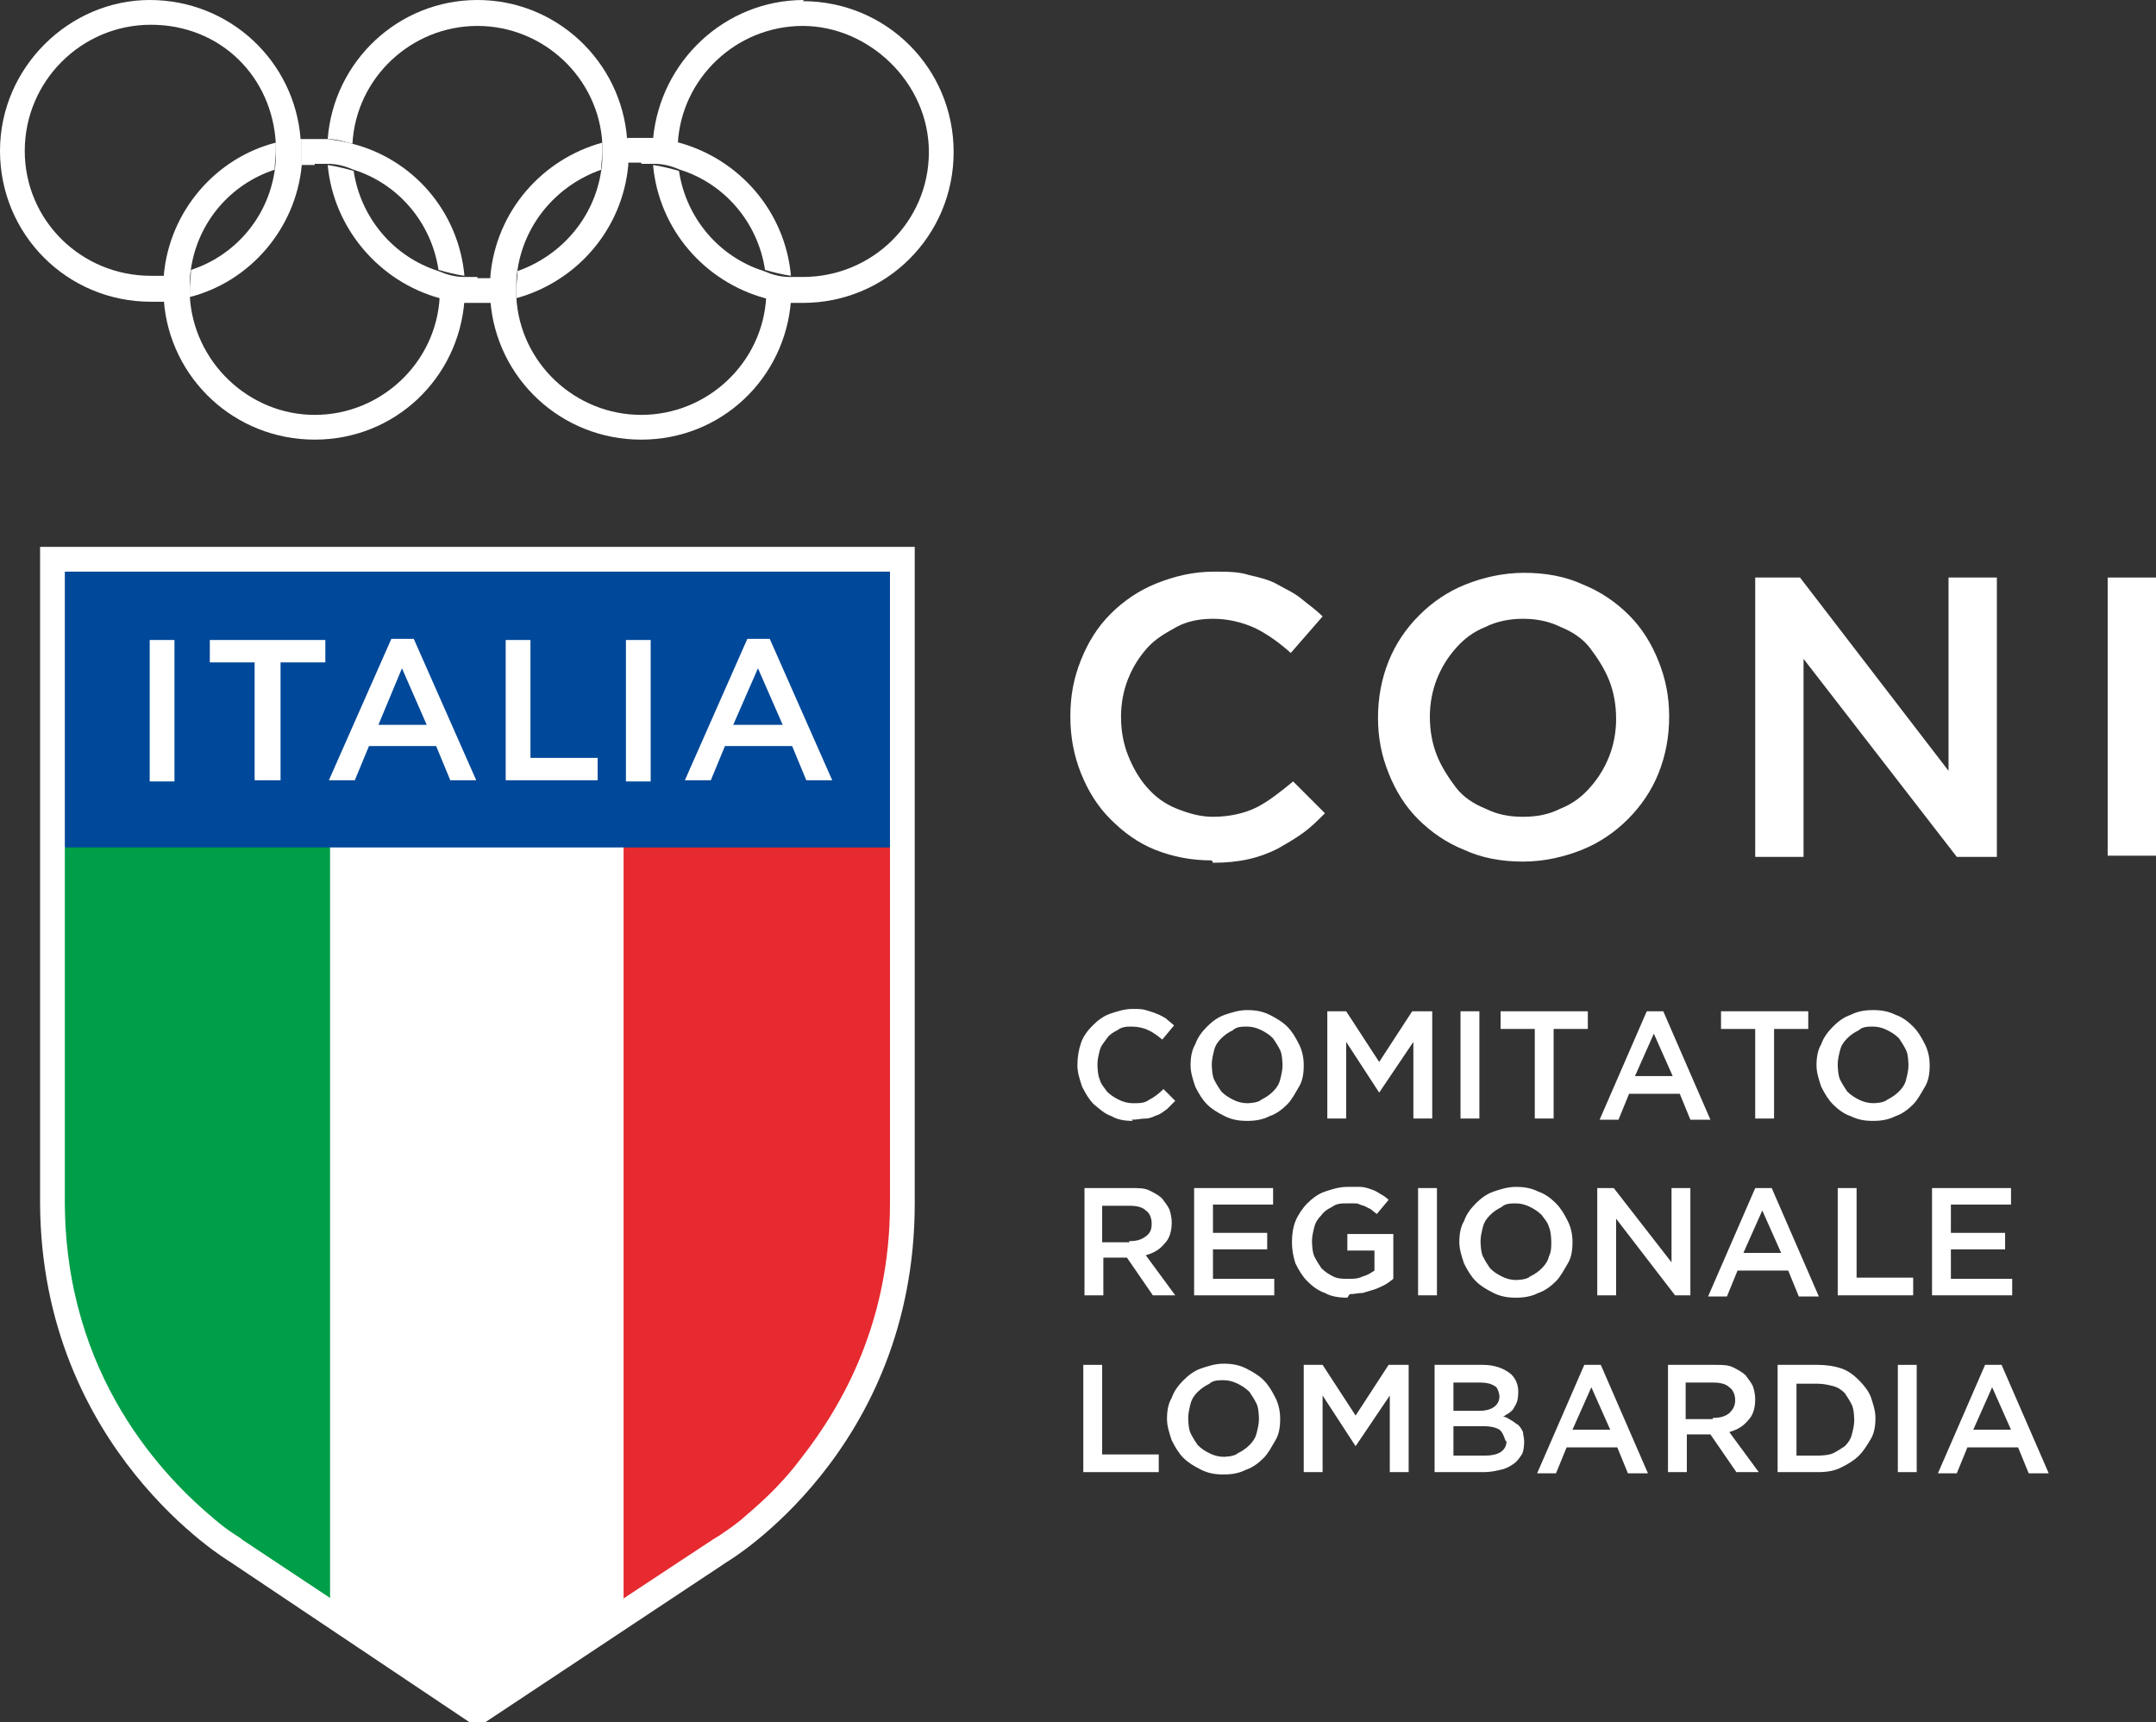 <?xml version="1.0" encoding="UTF-8"?><svg id="Livello_2" xmlns="http://www.w3.org/2000/svg" viewBox="0 0 18.29 14.61"><rect x="0" y="0" width="18.29" height="14.61" fill="#333333" stroke="none"/><defs><style>.cls-1{isolation:isolate;}.cls-2{fill:#009e48;}.cls-2,.cls-3,.cls-4,.cls-5{stroke-width:0px;}.cls-3{fill:#fff;}.cls-4{fill:#e62a30;}.cls-5{fill:#004899;}</style></defs><g id="Livello_1-2"><path class="cls-3" d="m10.28,7.3c-.17,0-.33-.03-.48-.09-.15-.06-.27-.15-.38-.26-.11-.11-.19-.24-.25-.39-.06-.15-.09-.31-.09-.48h0c0-.18.03-.33.09-.48s.14-.28.25-.39c.11-.11.24-.2.39-.26s.31-.1.49-.1c.11,0,.21,0,.3.03.09.02.17.04.24.08s.14.07.2.12c.06.05.12.09.18.15l-.27.31c-.1-.09-.2-.16-.3-.21-.11-.05-.23-.08-.36-.08-.11,0-.22.02-.31.07s-.18.1-.25.18c-.07.08-.12.16-.16.26-.04.1-.06.21-.06.32h0c0,.12.02.23.06.33s.09.19.16.27c.07.08.15.14.25.18.1.04.2.07.31.07.14,0,.27-.03.37-.08.1-.05.2-.13.31-.22l.27.27c-.06.06-.12.12-.19.17s-.14.09-.21.13c-.08.04-.16.07-.25.09-.09.02-.19.03-.3.03"/><path class="cls-3" d="m12.92,7.31c-.18,0-.35-.03-.5-.1-.15-.06-.28-.15-.39-.26s-.19-.24-.25-.39-.09-.3-.09-.47h0c0-.17.03-.33.09-.48s.15-.28.26-.39.24-.2.39-.26c.15-.06.32-.1.5-.1s.35.03.5.1c.15.06.28.15.39.26s.19.24.25.39.09.3.09.47h0c0,.17-.03.33-.09.48-.06.15-.15.28-.26.39s-.24.2-.39.26c-.15.06-.32.1-.5.1m0-.38c.12,0,.22-.02.32-.07.1-.04.18-.1.25-.18.07-.08.12-.16.16-.26.04-.1.06-.21.06-.32h0c0-.12-.02-.23-.06-.33s-.1-.19-.16-.27-.15-.14-.25-.18c-.1-.05-.21-.07-.32-.07s-.22.02-.32.07c-.1.04-.18.1-.25.18-.07.08-.12.16-.16.26-.04.1-.06.21-.06.32h0c0,.12.02.23.06.33.04.1.1.19.16.27s.15.14.25.18c.1.05.2.07.32.07"/><polygon class="cls-3" points="14.89 4.9 15.27 4.9 16.53 6.54 16.53 4.9 16.94 4.9 16.94 7.27 16.6 7.27 15.3 5.59 15.3 7.27 14.89 7.27 14.89 4.9"/><rect class="cls-3" x="17.88" y="4.9" width=".41" height="2.36"/><g class="cls-1"><path class="cls-3" d="m9.61,9.51c-.07,0-.13-.01-.18-.04-.06-.02-.1-.06-.15-.1-.04-.04-.07-.09-.1-.15-.02-.06-.04-.12-.04-.18h0c0-.07.01-.13.03-.19s.06-.11.1-.15.09-.08.15-.1c.06-.02.12-.04.19-.04.04,0,.08,0,.11.01s.07.02.09.03c.03.01.06.03.08.04.02.02.05.04.07.06l-.1.12s-.07-.06-.12-.08c-.04-.02-.09-.03-.14-.03-.04,0-.08,0-.12.03-.04.02-.07.04-.09.07s-.05.06-.06.1-.02.08-.02.12h0s0,.09.02.13c.01.04.04.07.06.1.03.03.06.05.1.07.04.02.08.03.12.03.06,0,.1,0,.14-.03.04-.02.08-.05.12-.09l.1.1s-.05.05-.07.07c-.03.02-.05.04-.08.05-.03.01-.06.03-.1.03-.04,0-.07.01-.12.01Z"/><path class="cls-3" d="m10.58,9.51c-.07,0-.13-.01-.19-.04s-.11-.06-.15-.1c-.04-.04-.07-.09-.1-.15-.02-.06-.04-.12-.04-.18h0c0-.07.01-.13.04-.18.02-.06.06-.11.1-.15s.09-.08.15-.1.12-.04.19-.04.13.01.19.04.11.06.15.1c.04.04.07.09.1.15s.04.12.04.18h0c0,.07-.01.13-.04.18s-.06.11-.1.15-.09.08-.15.1c-.06.03-.12.04-.19.04Zm0-.15s.09,0,.12-.03c.04-.02.07-.04.1-.07.03-.03.05-.06.06-.1s.02-.08.02-.12h0s0-.09-.02-.13c-.02-.04-.04-.07-.06-.1-.03-.03-.06-.05-.1-.07-.04-.02-.08-.03-.12-.03s-.09,0-.12.03c-.04.02-.07.04-.1.07s-.05.06-.06.1-.02.08-.02.12h0s0,.09.02.13.04.07.06.1c.03.03.06.05.1.07.04.02.08.03.12.03Z"/><path class="cls-3" d="m11.25,8.58h.17l.28.43.28-.43h.17v.91h-.16v-.65l-.29.43h0l-.28-.43v.65h-.16v-.91Z"/><path class="cls-3" d="m12.39,8.58h.16v.91h-.16v-.91Z"/><path class="cls-3" d="m13.02,8.73h-.29v-.15h.74v.15h-.29v.76h-.16s0-.76,0-.76Z"/><path class="cls-3" d="m13.96,8.58h.15l.4.92h-.17l-.09-.22h-.43l-.09.22h-.16l.4-.92Zm.23.55l-.16-.36-.16.36h.31Z"/><path class="cls-3" d="m14.89,8.73h-.29v-.15h.74v.15h-.29v.76h-.16v-.76Z"/><path class="cls-3" d="m15.89,9.51c-.07,0-.13-.01-.19-.04-.06-.02-.11-.06-.15-.1-.04-.04-.07-.09-.1-.15-.02-.06-.04-.12-.04-.18h0c0-.07.01-.13.04-.18.02-.06.06-.11.1-.15.04-.04.09-.08.15-.1.06-.03.12-.04.19-.04s.13.01.19.04c.06.02.11.06.15.1.04.04.07.09.1.15s.04.12.04.18h0c0,.07-.01.13-.04.18s-.06.11-.1.15c-.04.04-.09.08-.15.1-.06.03-.12.04-.19.04Zm0-.15s.09,0,.12-.03c.04-.02.07-.04.1-.07.03-.03.05-.06.06-.1.01-.04.02-.08.02-.12h0s0-.09-.02-.13c-.02-.04-.04-.07-.06-.1-.03-.03-.06-.05-.1-.07s-.08-.03-.12-.03-.09,0-.12.03c-.04.02-.07.04-.1.07-.03.03-.05.06-.06.1-.01.04-.02.08-.02.12h0s0,.09.02.13c.02.04.04.07.06.1.03.03.06.05.1.07.04.02.08.03.13.03Z"/></g><g class="cls-1"><path class="cls-3" d="m9.19,10.08h.41c.06,0,.11,0,.15.02.04.02.08.04.11.07.02.03.04.05.06.09.01.03.02.07.02.11h0c0,.08-.02.14-.06.18-.04.05-.09.08-.16.1l.25.34h-.19l-.22-.32h-.2v.32h-.16v-.91Zm.39.45c.06,0,.1-.01.14-.04s.05-.06.05-.11h0c0-.05-.02-.09-.05-.11-.03-.03-.08-.04-.14-.04h-.23v.31h.23Z"/><path class="cls-3" d="m10.13,10.08h.67v.14h-.51v.24h.46v.14h-.46v.25h.52v.14h-.68s0-.91,0-.91Z"/><path class="cls-3" d="m11.43,11.01c-.07,0-.14-.01-.19-.04-.06-.02-.11-.06-.15-.1s-.07-.09-.1-.15c-.02-.06-.03-.12-.03-.18h0c0-.07.01-.13.03-.18s.06-.11.1-.15.09-.08.15-.1.12-.04.19-.04c.04,0,.08,0,.11,0,.03,0,.06.01.09.02.03.01.05.02.08.04.02.01.05.03.07.05l-.1.12s-.04-.03-.05-.04c-.02-.01-.04-.02-.06-.03-.02,0-.04-.02-.07-.02-.02,0-.05,0-.08,0-.04,0-.08,0-.12.03-.04.02-.07.04-.09.07-.03.03-.05.06-.06.1s-.02.08-.02.12h0s0,.09.02.13.04.07.06.1c.03.03.06.05.1.07.04.02.08.02.13.02.04,0,.08,0,.12-.02.04-.01.07-.03.1-.05v-.17h-.23v-.14h.39v.38s-.05.04-.07.05-.06.03-.09.04c-.03.01-.07.02-.1.03-.04,0-.07.01-.11.01Z"/><path class="cls-3" d="m12.03,10.08h.16v.91h-.16v-.91Z"/><path class="cls-3" d="m12.86,11.01c-.07,0-.13-.01-.19-.04s-.11-.06-.15-.1c-.04-.04-.07-.09-.1-.15-.02-.06-.04-.12-.04-.18h0c0-.07.01-.13.04-.18.02-.06.06-.11.1-.15s.09-.08.15-.1.12-.04.19-.04.13.01.19.04c.06.02.11.06.15.1.04.04.07.09.1.15s.04.12.04.18h0c0,.07-.01.13-.04.18s-.06.11-.1.15c-.04.04-.09.08-.15.1-.06.03-.12.04-.19.04Zm0-.15s.09,0,.12-.03c.04-.02.07-.04.1-.07.03-.03.05-.06.06-.1.02-.04.02-.08.02-.12h0s0-.09-.02-.13c-.01-.04-.04-.07-.06-.1-.03-.03-.06-.05-.1-.07-.04-.02-.08-.03-.12-.03s-.09,0-.12.03c-.04.02-.07.04-.1.07s-.05.06-.06.1-.02.08-.02.12h0s0,.09.02.13.04.07.06.1c.03.03.06.05.1.07.04.02.08.03.12.03Z"/><path class="cls-3" d="m13.54,10.08h.15l.49.63v-.63h.16v.91h-.13l-.5-.65v.65h-.16v-.91h0Z"/><path class="cls-3" d="m14.88,10.08h.15l.4.92h-.17l-.09-.22h-.43l-.09.22h-.16l.4-.92Zm.23.55l-.16-.36-.16.36h.31Z"/><path class="cls-3" d="m15.59,10.08h.16v.76h.48v.15h-.64v-.91Z"/><path class="cls-3" d="m16.39,10.08h.67v.14h-.51v.24h.46v.14h-.46v.25h.52v.14h-.68v-.91Z"/></g><g class="cls-1"><path class="cls-3" d="m9.19,11.58h.16v.76h.48v.15h-.64v-.91h0Z"/><path class="cls-3" d="m10.38,12.51c-.07,0-.13-.01-.19-.04s-.11-.06-.15-.1c-.04-.04-.07-.09-.1-.15-.02-.06-.04-.12-.04-.18h0c0-.07.01-.13.04-.18.02-.06.06-.11.1-.15s.09-.08.15-.1.12-.04.19-.04.13.01.19.04.11.06.15.1c.04.04.07.09.1.15s.04.12.04.18h0c0,.07-.01.13-.04.18s-.06.11-.1.15-.09.08-.15.1c-.06.03-.12.04-.19.04Zm0-.15s.09,0,.12-.03c.04-.02.07-.04.1-.07.03-.03.05-.06.06-.1s.02-.08.02-.12h0s0-.09-.02-.13c-.02-.04-.04-.07-.06-.1-.03-.03-.06-.05-.1-.07-.04-.02-.08-.03-.12-.03s-.09,0-.12.03c-.04.02-.07.04-.1.07s-.05.06-.06.1-.02.08-.02.12h0s0,.09.02.13.04.07.06.1c.03.03.06.05.1.07.04.02.08.03.12.03Z"/><path class="cls-3" d="m11.05,11.58h.17l.28.43.28-.43h.17v.91h-.16v-.65l-.29.43h0l-.28-.43v.65h-.16s0-.91,0-.91Z"/><path class="cls-3" d="m12.17,11.58h.41c.1,0,.18.03.24.08.04.04.06.09.06.15h0s0,.05-.01.08-.02.04-.03.06c-.01.02-.03.03-.04.04-.02.01-.03.02-.05.03.03,0,.05.02.07.03.02.01.04.03.06.04.02.02.03.04.04.06,0,.02.01.05.01.08h0s0,.08-.02.11c-.02.03-.04.06-.07.08-.03.02-.06.04-.11.05-.04.01-.09.02-.14.02h-.42v-.91h0Zm.55.26s-.01-.07-.04-.08c-.03-.02-.07-.03-.12-.03h-.23v.24h.22c.05,0,.09-.01.12-.03.03-.02.05-.05.05-.09,0,0,0,0,0,0Zm.05.38s-.02-.07-.05-.09-.08-.03-.14-.03h-.25v.25h.27c.05,0,.1-.01.13-.03.03-.02.05-.05.05-.09,0,0,0,0,0,0Z"/><path class="cls-3" d="m13.43,11.58h.15l.4.92h-.17l-.09-.22h-.43l-.09.22h-.16l.4-.92Zm.23.55l-.16-.36-.16.36h.31Z"/><path class="cls-3" d="m14.14,11.58h.41c.06,0,.11,0,.15.02.04.02.08.04.11.07.02.03.04.05.06.09.01.03.02.07.02.11h0c0,.08-.02.14-.06.18-.04.05-.09.08-.16.1l.25.34h-.19l-.22-.32h-.2v.32h-.16v-.91Zm.39.45c.06,0,.1-.01.14-.04.03-.03.05-.06.05-.11h0c0-.05-.02-.09-.05-.11-.03-.03-.08-.04-.14-.04h-.23v.31h.23Z"/><path class="cls-3" d="m15.08,11.58h.34c.07,0,.14.01.2.03.06.02.11.06.15.1.04.04.08.09.1.14.02.06.04.12.04.18h0c0,.07-.01.13-.04.18s-.06.1-.1.14c-.04.04-.09.07-.15.1s-.12.04-.2.04h-.34v-.91Zm.16.15v.62h.18s.09,0,.13-.02c.04-.02.07-.04.1-.06.03-.03.05-.06.06-.1.01-.04.02-.08.02-.12h0s0-.09-.02-.13c-.02-.04-.04-.07-.06-.1-.03-.03-.06-.05-.1-.06s-.08-.02-.13-.02h-.18Z"/><path class="cls-3" d="m16.1,11.58h.16v.91h-.16v-.91Z"/><path class="cls-3" d="m16.83,11.58h.15l.4.92h-.17l-.09-.22h-.43l-.09.22h-.16l.4-.92Zm.23.55l-.16-.36-.16.36h.31Z"/></g><path class="cls-3" d="m5.44,1.39s.07,0,.11,0c.08,0,.15.02.22.05.38.12.66.45.72.85.07.02.15.04.22.05-.05-.55-.44-.99-.95-1.13-.07-.02-.14-.03-.21-.04-.04,0-.07,0-.11,0-.04,0-.08,0-.12,0,0,.03,0,.07,0,.1,0,.04,0,.07,0,.11.04,0,.08,0,.12,0"/><path class="cls-3" d="m6.82,0c-.67,0-1.22.52-1.28,1.18.07,0,.14.02.21.04.03-.56.5-1,1.06-1s1.07.48,1.07,1.07-.48,1.06-1.07,1.06c-.04,0-.07,0-.11,0-.08,0-.15-.02-.22-.05-.38-.12-.66-.45-.72-.85-.07-.02-.15-.04-.22-.05.05.55.44.99.95,1.13.07.02.14.03.21.04.04,0,.07,0,.11,0,.71,0,1.28-.57,1.28-1.28s-.57-1.28-1.28-1.28"/><path class="cls-3" d="m2.55,1.18c-.05-.66-.6-1.18-1.28-1.18S0,.57,0,1.28s.57,1.28,1.28,1.28c.04,0,.08,0,.11,0,0-.03,0-.06,0-.1,0-.04,0-.08,0-.12-.04,0-.08,0-.11,0C.69,2.34.21,1.87.21,1.28S.69.21,1.28.21s1.03.44,1.06,1.01c0,.02,0,.04,0,.06,0,.06,0,.11-.01.17-.06.4-.34.72-.71.84,0,.05-.01.11-.01.17,0,.02,0,.04,0,.06.51-.13.9-.58.95-1.12,0-.04,0-.08,0-.12,0-.03,0-.06,0-.1"/><path class="cls-3" d="m2.67,1.39s.07,0,.11,0c.08,0,.15.02.22.05.38.12.66.45.72.85.07.02.15.04.22.05-.05-.55-.44-.99-.95-1.12-.07-.02-.14-.03-.21-.04-.03,0-.07,0-.11,0-.04,0-.08,0-.11,0,0,.03,0,.06,0,.1,0,.04,0,.08,0,.12.04,0,.08,0,.11,0"/><path class="cls-3" d="m3.73,2.52c-.03.56-.5,1-1.06,1s-1.03-.45-1.06-1.01c0-.02,0-.04,0-.06,0-.06,0-.11.01-.17.06-.4.34-.72.71-.84,0-.05.01-.11.01-.17,0-.02,0-.04,0-.06-.51.13-.9.58-.95,1.12,0,.04,0,.08,0,.12,0,.03,0,.06,0,.1.05.66.6,1.18,1.28,1.18s1.22-.52,1.27-1.18c-.07,0-.14-.02-.21-.04"/><path class="cls-3" d="m4.05,2.35s-.07,0-.11,0c-.08,0-.15-.02-.22-.05-.38-.12-.66-.45-.72-.85-.07-.02-.15-.04-.22-.05.05.54.44.99.95,1.13.07.02.14.03.21.04.04,0,.07,0,.11,0,.04,0,.08,0,.12,0,0-.03,0-.07,0-.1,0-.04,0-.07,0-.11-.04,0-.08,0-.12,0"/><path class="cls-3" d="m5.32,1.18C5.27.52,4.72,0,4.05,0s-1.22.52-1.27,1.18c.07,0,.14.02.21.04.03-.56.5-1,1.06-1s1.03.44,1.06,1c0,.02,0,.04,0,.07,0,.05,0,.11-.01.16-.06.4-.34.72-.71.85,0,.05-.01.11-.01.16,0,.02,0,.04,0,.07.51-.14.9-.58.95-1.13,0-.04,0-.07,0-.11s0-.07,0-.1"/><path class="cls-3" d="m6.5,2.52c-.03.56-.5,1-1.06,1s-1.03-.44-1.06-1c0-.02,0-.04,0-.07,0-.06,0-.11.01-.16.06-.4.34-.72.71-.85,0-.05.01-.11.01-.16,0-.02,0-.04,0-.07-.51.14-.9.58-.95,1.13,0,.04,0,.07,0,.11,0,.03,0,.07,0,.1.05.66.6,1.18,1.28,1.18s1.22-.52,1.27-1.18c-.07,0-.14-.02-.21-.04"/><polygon class="cls-3" points="2.66 7.16 2.66 13.5 4.04 14.42 5.44 13.5 5.44 7.16 2.66 7.16"/><path class="cls-2" d="m.51,7.16v3.03c0,1.5.86,2.38,1.29,2.73.14.12.23.17.23.17l.77.51v-6.44H.51Z"/><path class="cls-4" d="m5.29,13.6l.78-.52s.09-.05.23-.16c.14-.12.33-.28.52-.52.38-.48.76-1.19.77-2.19v-3.05h-2.3v6.44h0Z"/><rect class="cls-5" x=".51" y="4.81" width="7.07" height="2.38"/><rect class="cls-3" x="5.31" y="5.43" width=".21" height="1.2"/><rect class="cls-3" x="1.27" y="5.43" width=".21" height="1.2"/><polygon class="cls-3" points="2.16 5.62 1.78 5.62 1.78 5.43 2.76 5.43 2.76 5.62 2.38 5.62 2.38 6.62 2.16 6.62 2.16 5.62"/><path class="cls-3" d="m3.32,5.42h.19l.53,1.2h-.22l-.12-.29h-.57l-.12.29h-.22l.53-1.2h0Zm.3.73l-.21-.48-.2.48h.41,0Z"/><polygon class="cls-3" points="4.29 5.43 4.5 5.43 4.5 6.43 5.07 6.43 5.07 6.62 4.29 6.62 4.29 5.43"/><path class="cls-3" d="m6.34,5.42h.19l.53,1.2h-.22l-.12-.29h-.57l-.12.29h-.22l.53-1.2h0Zm.3.73l-.21-.48-.21.48h.41Z"/><path class="cls-3" d="m3.98,14.61l-2.03-1.36s-1.6-.95-1.61-3.04v-5.57h7.42v5.57c0,2.1-1.59,3.04-1.59,3.04l-2.05,1.36h-.14Zm.07-.23l2-1.32s.09-.05.23-.16c.14-.12.33-.28.51-.52.37-.47.76-1.18.76-2.17v-5.36H.55v5.34c0,1.49.85,2.35,1.27,2.7.14.12.23.16.23.17l1.99,1.32h0,0Z"/></g></svg>